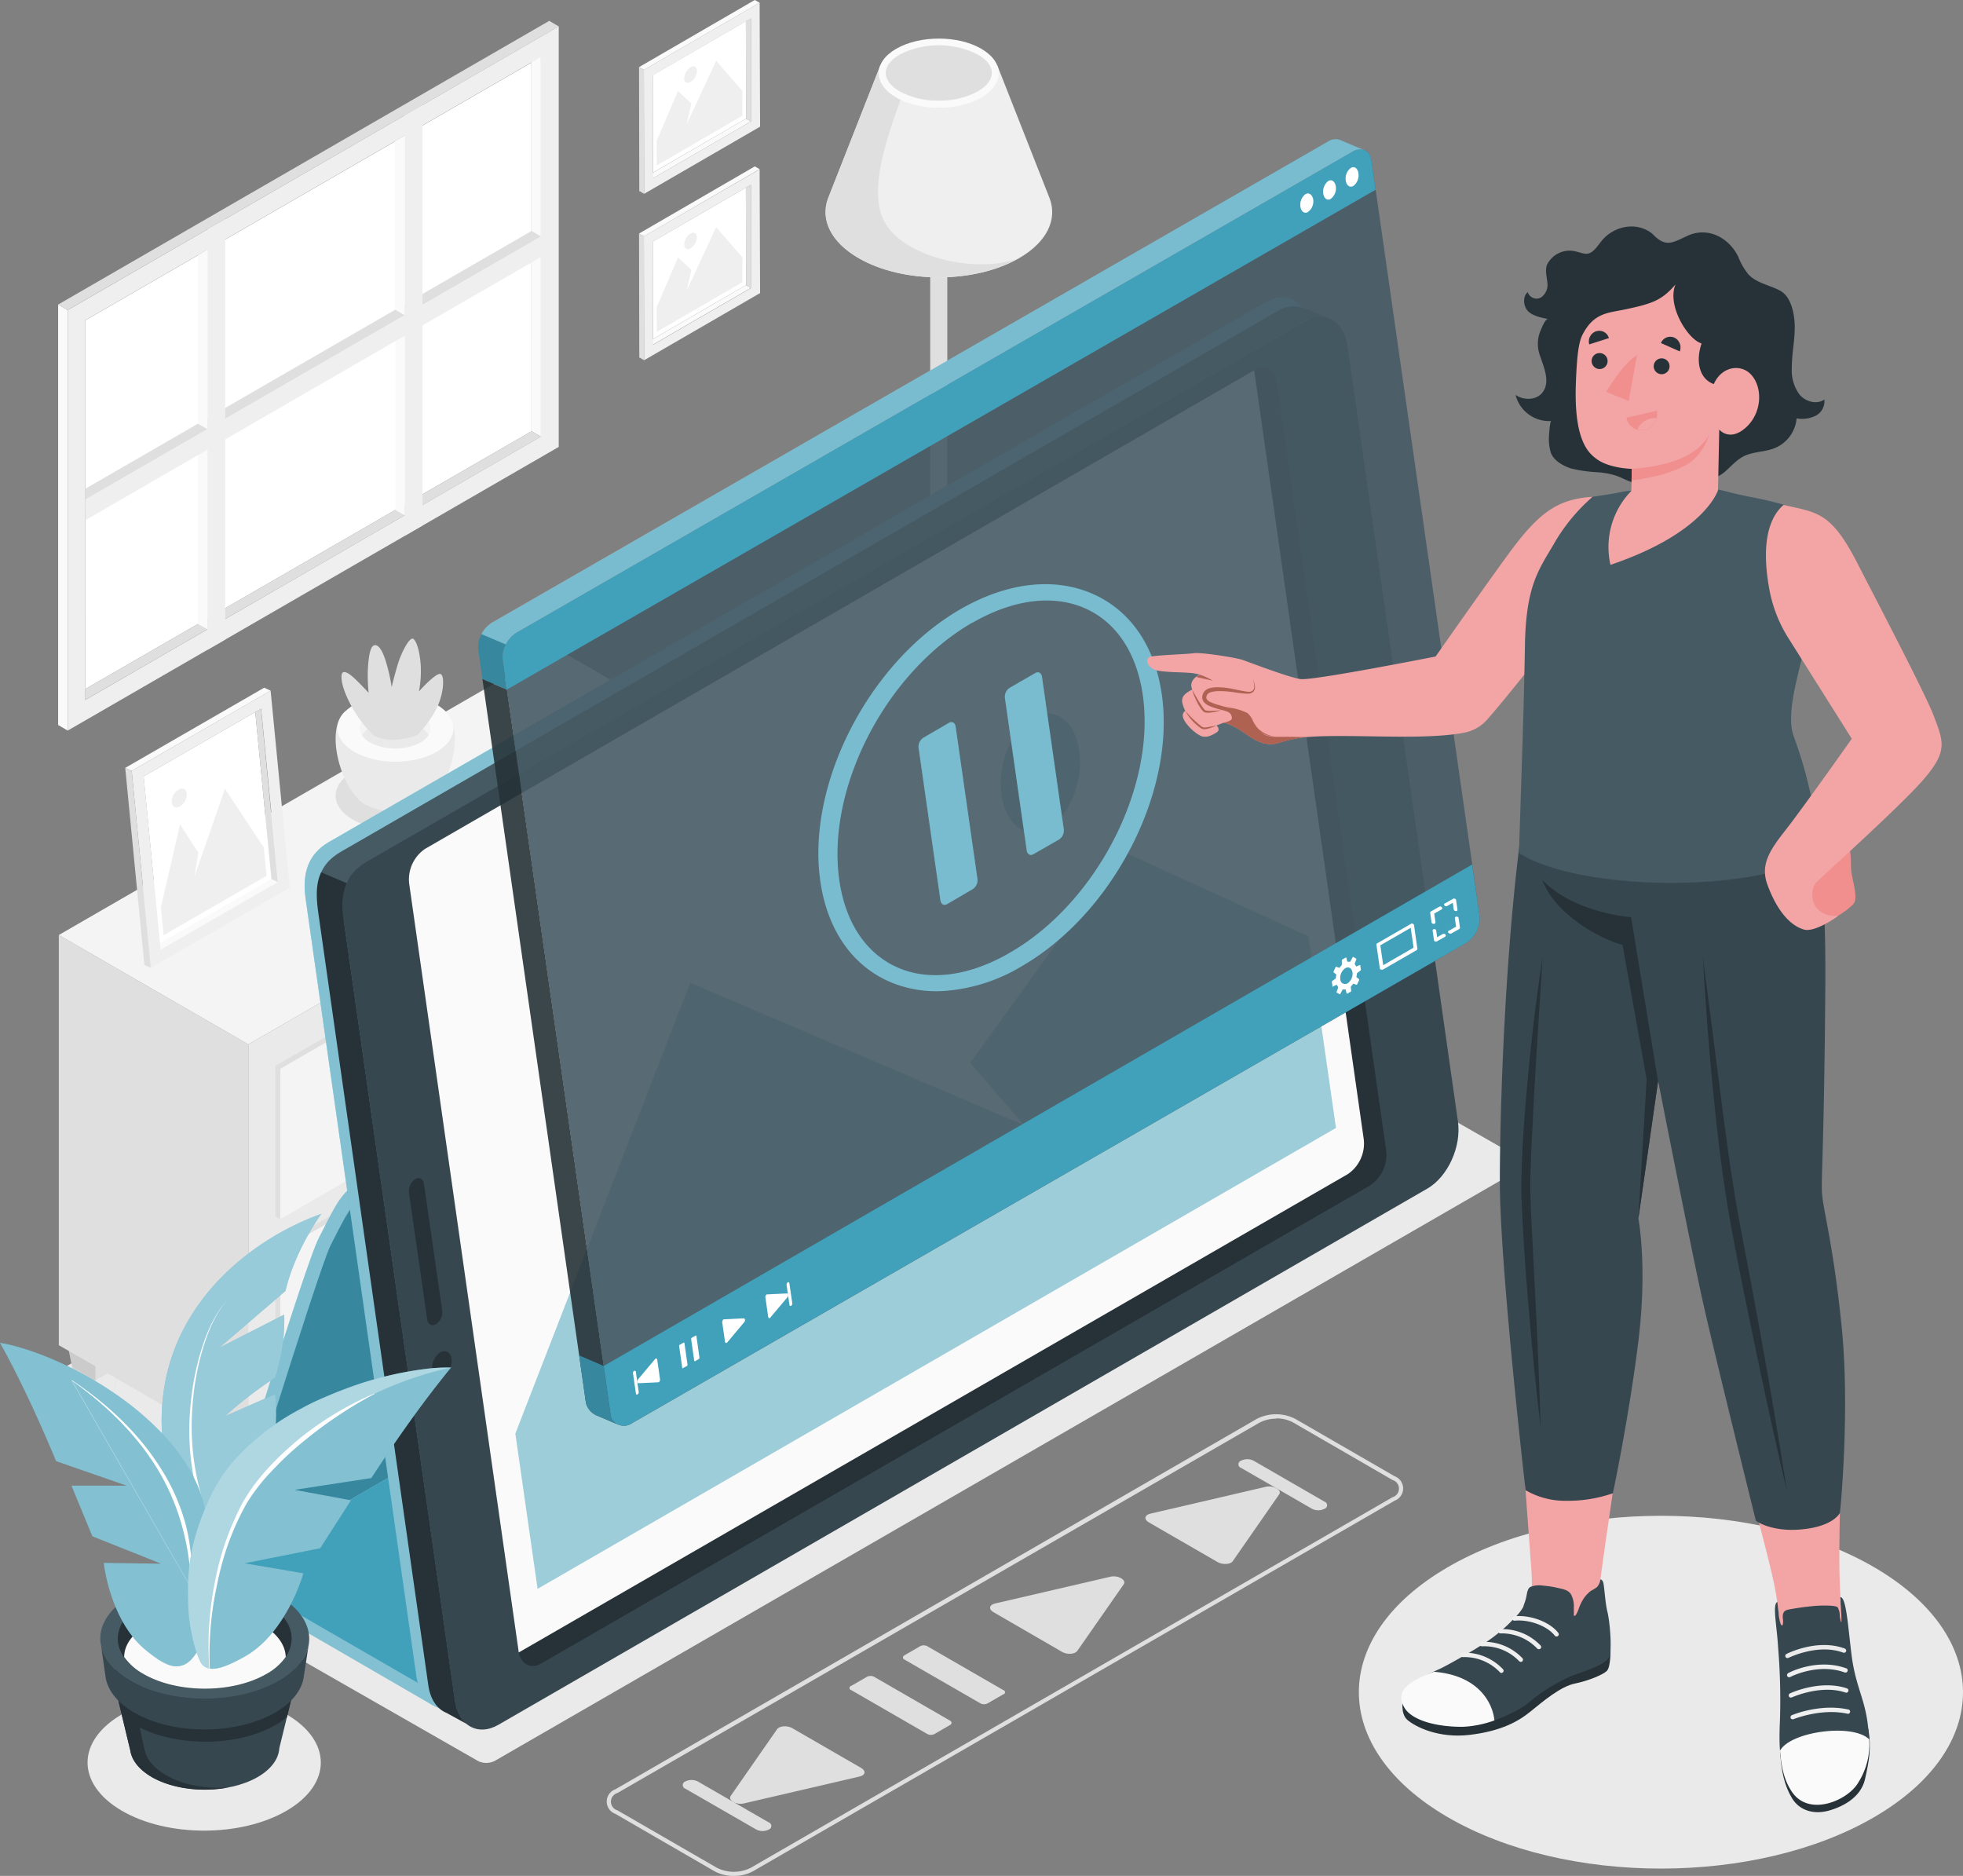 <?xml version="1.0" encoding="UTF-8"?> <svg xmlns="http://www.w3.org/2000/svg" viewBox="0 0 521.69 498.5"><rect x="0" y="0" width="521.69" height="498.5" fill="#808080" stroke="none"/><defs><style>.cls-1{fill:#eaeaea;}.cls-2{fill:#dfdfdf;}.cls-10,.cls-15,.cls-16,.cls-17,.cls-19,.cls-3,.cls-9{isolation:isolate;}.cls-3{opacity:0.05;}.cls-4{fill:#f4f4f4;}.cls-5{fill:#fafafa;}.cls-16,.cls-19,.cls-6,.cls-9{fill:#fff;}.cls-7{fill:#efefef;}.cls-8{fill:#41a0ba;}.cls-9{opacity:0.35;}.cls-10{opacity:0.15;}.cls-11,.cls-15{fill:#465a64;}.cls-12,.cls-17{fill:#263238;}.cls-13{fill:#37474f;}.cls-14{opacity:0.5;}.cls-15,.cls-17{opacity:0.9;}.cls-16,.cls-18{opacity:0.3;}.cls-19{opacity:0.45;}.cls-20{fill:#f3a5a6;}.cls-21{fill:#f18e8e;}.cls-22{fill:#af6152;}</style></defs><g id="Calque_2" data-name="Calque 2"><g id="Calque_1-2" data-name="Calque 1"><g id="freepik--Shadows--inject-148"><path id="freepik--Shadow--inject-148" class="cls-1" d="M63.69,402.11,9.12,370.67a1.42,1.42,0,0,1-.87-1.79,1.44,1.44,0,0,1,.87-.87L144,289.87a5,5,0,0,1,4.59,0l54.56,31.45a1.41,1.41,0,0,1,0,2.66L68.28,402.11A5.08,5.08,0,0,1,63.69,402.11Z"></path><path id="freepik--shadow--inject-148-2" data-name="freepik--shadow--inject-148" class="cls-1" d="M127.1,468,41.46,419a1.37,1.37,0,0,1-.86-1.74,1.4,1.4,0,0,1,.86-.87L314.18,259a5,5,0,0,1,4.53,0l85.55,48.94a1.37,1.37,0,0,1,.86,1.74,1.41,1.41,0,0,1-.86.86L131.54,467.91A5,5,0,0,1,127.1,468Z"></path><path id="freepik--shadow--inject-148-3" data-name="freepik--shadow--inject-148" class="cls-1" d="M231.46,259.77c-10,5.73-10,15,0,20.77s26,5.73,36,0,10-15,0-20.77S241.39,254,231.46,259.77Z"></path><path id="freepik--shadow--inject-148-4" data-name="freepik--shadow--inject-148" class="cls-1" d="M76.18,455.59c12.11,7.06,12.11,18.52,0,25.58s-31.72,7.08-43.83,0-12.11-18.52,0-25.58S64.08,448.51,76.18,455.59Z"></path><path id="freepik--shadow--inject-148-5" data-name="freepik--shadow--inject-148" class="cls-1" d="M498.18,416.53c31.35,18.31,31.35,48,0,66.3s-82.18,18.3-113.53,0-31.36-48,0-66.3S466.83,398.23,498.18,416.53Z"></path></g><g id="freepik--Furniture--inject-148"><g id="freepik--Drawer--inject-148"><polygon class="cls-2" points="75.23 371.7 70.54 394.94 66 397.57 61.47 394.97 56.75 371.7 66 366.37 75.23 371.7"></polygon><polygon class="cls-3" points="75.23 371.7 70.54 394.94 66 397.57 61.47 394.97 56.75 371.7 66 366.37 75.23 371.7"></polygon><polygon class="cls-1" points="66 397.57 66 377.03 75.23 371.7 70.54 394.94 66 397.57"></polygon><polygon class="cls-3" points="75.23 371.7 72.2 386.71 66 390.3 59.8 386.72 56.75 371.7 66 366.37 75.23 371.7"></polygon><polygon class="cls-2" points="34.6 348.24 29.91 371.48 25.35 374.11 20.84 371.51 16.11 348.24 25.35 342.9 34.6 348.24"></polygon><polygon class="cls-3" points="34.6 348.24 29.91 371.48 25.35 374.11 20.84 371.51 16.11 348.24 25.35 342.9 34.6 348.24"></polygon><polygon class="cls-1" points="25.35 374.11 25.35 353.57 34.6 348.24 29.91 371.48 25.35 374.11"></polygon><polygon class="cls-3" points="34.6 348.24 31.57 363.25 25.35 366.83 19.17 363.26 16.11 348.24 25.35 342.9 34.6 348.24"></polygon><polygon class="cls-3" points="195.44 302.29 190.75 325.54 186.2 328.17 181.68 325.57 176.96 302.29 186.2 296.95 195.44 302.29"></polygon><polygon class="cls-1" points="186.2 328.17 186.2 307.63 195.44 302.29 190.75 325.54 186.2 328.17"></polygon><polygon class="cls-3" points="195.44 302.29 192.41 317.31 186.2 320.89 180.01 317.32 176.96 302.29 186.2 296.95 195.44 302.29"></polygon><g id="freepik--Cabinet--inject-148"><g id="freepik--cabinet--inject-148-2" data-name="freepik--cabinet--inject-148"><polygon class="cls-2" points="66 386.54 15.63 357.47 15.63 248.47 66 277.54 66 386.54"></polygon><polygon class="cls-1" points="66 277.54 198.06 201.29 198.06 310.29 66 386.54 66 277.54"></polygon><polygon class="cls-4" points="198.06 201.29 66 277.54 15.63 248.47 147.7 172.22 198.06 201.29"></polygon><polygon class="cls-2" points="73.18 331.54 190.86 263.6 190.86 303.61 192.19 304.37 74.51 372.31 73.18 371.54 73.18 331.54"></polygon><polygon class="cls-4" points="74.51 332.31 192.19 264.36 192.19 304.37 74.51 372.31 74.51 332.31"></polygon><path class="cls-2" d="M131.08,307.22l9.79-5.64c1.28-.75,2.3-.4,2.3.74a4.58,4.58,0,0,1-2.3,3.4l-9.79,5.66c-1.27.73-2.3.4-2.3-.75A4.66,4.66,0,0,1,131.08,307.22Z"></path><polygon class="cls-2" points="73.18 283.24 190.86 215.29 190.86 255.3 192.19 256.07 74.51 324 73.18 323.24 73.18 283.24"></polygon><polygon class="cls-4" points="74.51 284.01 192.19 216.06 192.19 256.07 74.51 324 74.51 284.01"></polygon><path class="cls-2" d="M131.08,258.91l9.79-5.66c1.27-.73,2.3-.4,2.3.75a4.63,4.63,0,0,1-2.3,3.41l-9.79,5.64c-1.27.73-2.3.4-2.3-.74A4.58,4.58,0,0,1,131.08,258.91Z"></path></g></g><g id="freepik--Pot--inject-148"><path class="cls-2" d="M115.88,205.06c6.11,3.53,6.11,9.24,0,12.76s-16,3.53-22.1,0-6.11-9.23,0-12.76S109.78,201.54,115.88,205.06Z"></path><path class="cls-1" d="M95.11,212.22c-5.32-5.42-8.44-19-3.26-23.28h26.38c5.19,4.3,2.08,17.84-3.24,23.28l-.15.15-.18.17a5,5,0,0,1-.48.44l-.13.1-.39.3c-.23.16-.46.3-.69.44a17.48,17.48,0,0,1-15.84,0h0a6.2,6.2,0,0,1-.69-.44l-.38-.28-.15-.13c-.17-.13-.32-.27-.47-.41l-.21-.2Z"></path><path class="cls-5" d="M116,187.22c6,3.47,6,9.12,0,12.59s-15.79,3.48-21.81,0-6-9.12,0-12.59S109.93,183.74,116,187.22Z"></path><path class="cls-4" d="M111.68,189.71c3.66,2.11,3.66,5.54,0,7.66a14.7,14.7,0,0,1-13.3,0c-3.66-2.12-3.66-5.55,0-7.66A14.64,14.64,0,0,1,111.68,189.71Z"></path><path class="cls-1" d="M98.41,193.32a14.66,14.66,0,0,1,13.31,0,6,6,0,0,1,2.21,2,6.21,6.21,0,0,1-2.21,2,14.78,14.78,0,0,1-13.31,0,6.33,6.33,0,0,1-2.22-2A6.2,6.2,0,0,1,98.41,193.32Z"></path><path class="cls-2" d="M110.87,195.33a29.52,29.52,0,0,0,4.79-6.38c2.22-3.91,2.63-9.17,1.49-9.81s-5.81,4.59-5.81,4.59a28.52,28.52,0,0,0,.49-6.65c-.19-3.48-1-6.65-2-7.3s-3.24,3.76-4.19,7-1.55,5.81-1.55,5.81a48.28,48.28,0,0,0-1.71-7.34c-1.11-3.33-2.22-4.06-3-3.74s-1.36,1.87-1.61,6.29a44.32,44.32,0,0,0,.2,6.31s-1.64-1.8-3.47-3.56-2.86-2.22-3.42-1.82-.74,3.32,2.37,9a31.61,31.61,0,0,0,5.85,7.7S103.53,198.1,110.87,195.33Z"></path></g><g id="freepik--Picture--inject-148"><g id="freepik--Frame--inject-148"><polygon class="cls-5" points="40.96 251.59 42.64 252.41 73.83 234.4 72.15 233.59 40.96 251.59"></polygon><polygon class="cls-6" points="72.15 233.59 42.48 250.71 38.16 206.32 67.84 189.21 72.15 233.59"></polygon><path class="cls-7" d="M71.92,183.53,35,204.85l5.09,52.35L77,235.88Zm2,50.87-31.25,18L38.2,206.32l31.2-18Z"></path><polygon class="cls-2" points="73.83 234.4 72.15 233.59 67.84 189.21 69.36 188.32 73.83 234.4"></polygon><polygon class="cls-5" points="71.92 183.53 70.21 182.75 33.28 204.06 34.99 204.85 71.92 183.53"></polygon><polygon class="cls-2" points="33.28 204.06 34.99 204.85 40.08 257.2 38.37 256.41 33.28 204.06"></polygon></g><g id="freepik--Land--inject-148"><polygon class="cls-7" points="70.84 232.74 43.49 248.53 42.76 241.06 47.85 219.1 52.7 226.59 51.7 232.9 59.79 209.59 70.12 225.26 70.84 232.74"></polygon><path class="cls-7" d="M47.43,209.84a3.88,3.88,0,0,0-1.81,3.38c.12,1.23,1.11,1.7,2.22,1.05a3.84,3.84,0,0,0,1.8-3.32C49.56,209.66,48.55,209.2,47.43,209.84Z"></path></g></g></g></g><g id="freepik--Lamp--inject-148"><g id="freepik--lamp--inject-148-2" data-name="freepik--lamp--inject-148"><path class="cls-2" d="M271.07,263.84h0c0-3.19-2.09-6.39-6.31-8.87-8.45-4.88-22.17-4.88-30.6,0-4.22,2.44-6.32,5.63-6.31,8.87h0v3h0c0,3.15,2.17,6.3,6.33,8.71,8.45,4.87,22.18,4.87,30.6,0,4.17-2.41,6.29-5.55,6.33-8.71h0Z"></path><path class="cls-7" d="M234.14,255c-8.45,4.87-8.45,12.78,0,17.66s22.17,4.87,30.6,0,8.45-12.79,0-17.66S242.59,250.14,234.14,255Z"></path><path class="cls-2" d="M247.21,63.1h4.55V261.55h0a1.13,1.13,0,0,1-.66,1,3.56,3.56,0,0,1-3.21,0,1.12,1.12,0,0,1-.65-1h0Z"></path><path class="cls-7" d="M220.05,52.83h0l13.87-35.36h31.16L279,52.83h0c2,5.54-.74,11.49-8.17,15.78-11.74,6.79-30.78,6.79-42.52,0C220.79,64.32,218.08,58.35,220.05,52.83Z"></path><path class="cls-2" d="M235.39,59.53c-5.65-9.17,1.58-26.53,6.89-41v-1h-8.37L220,52.83h0c-2,5.54.74,11.49,8.17,15.78,11.74,6.79,30.79,6.79,42.53,0C260.14,72.78,241,68.71,235.39,59.53Z"></path><path class="cls-5" d="M260.76,25.94c-6.22,3.59-16.32,3.59-22.55,0s-6.23-9.43,0-13,16.33-3.6,22.55,0S267,22.31,260.76,25.94Z"></path><path class="cls-2" d="M249.48,26.74a21.11,21.11,0,0,0,10.36-2.45c2.41-1.4,3.75-3.14,3.75-4.91s-1.34-3.52-3.75-4.9a23.07,23.07,0,0,0-20.7,0c-2.42,1.38-3.75,3.14-3.75,4.9s1.33,3.51,3.75,4.91A21,21,0,0,0,249.48,26.74Z"></path></g></g><g id="freepik--Window--inject-148"><g id="freepik--window--inject-148-2" data-name="freepik--window--inject-148"><g id="freepik--window--inject-148-3" data-name="freepik--window--inject-148"><g id="freepik--frame--inject-148-2" data-name="freepik--frame--inject-148"><polygon class="cls-5" points="141.25 13.76 143.78 15.18 143.78 116.03 141.25 114.61 141.25 13.76"></polygon><polygon class="cls-6" points="141.25 114.61 141.24 16.64 22.68 85.12 22.7 183.08 141.25 114.61"></polygon><path class="cls-7" d="M148.49,118.76V7L18,82.4V194.14ZM22.68,186V85.09l121-69.91V116.06Z"></path><polygon class="cls-2" points="143.78 116.03 141.25 114.61 22.7 183.08 22.68 185.97 143.78 116.03"></polygon><polygon class="cls-5" points="105.04 37.54 107.58 36.07 107.58 136.93 105.04 135.51 105.04 37.54"></polygon><polygon class="cls-5" points="52.6 67.84 55.14 66.37 55.14 167.22 52.6 165.81 52.6 67.84"></polygon><polygon class="cls-5" points="17.97 194.13 15.45 192.66 15.45 80.93 17.97 82.39 17.97 194.13"></polygon><polygon class="cls-2" points="15.45 80.93 17.97 82.39 148.49 7.02 145.97 5.54 15.45 80.93"></polygon><polygon class="cls-2" points="22.68 129.88 22.68 132.79 143.79 62.85 141.27 61.37 22.68 129.88"></polygon></g><polygon class="cls-7" points="22.69 138.23 22.68 132.79 143.79 62.85 143.78 68.29 22.69 138.23"></polygon><polygon class="cls-7" points="55.14 172.67 59.85 169.95 59.85 58.23 55.14 60.94 55.14 172.67"></polygon><polygon class="cls-7" points="107.57 142.37 112.28 139.65 112.28 27.93 107.57 30.64 107.57 142.37"></polygon><polygon class="cls-5" points="55.14 114.06 52.6 112.59 52.6 67.84 55.14 66.37 55.14 114.06"></polygon><polygon class="cls-5" points="107.56 83.77 105.02 82.3 105.02 37.55 107.56 36.09 107.56 83.77"></polygon></g></g></g><g id="freepik--Pictures--inject-148"><g id="freepik--picture--inject-148-2" data-name="freepik--picture--inject-148"><g id="freepik--frame--inject-148-3" data-name="freepik--frame--inject-148"><polygon class="cls-5" points="172.3 90.83 173.56 91.57 199.55 76.51 198.28 75.75 172.3 90.83"></polygon><polygon class="cls-6" points="198.28 75.75 173.56 90.09 173.51 64.18 198.23 49.85 198.28 75.75"></polygon><path class="cls-7" d="M201.88,45,171.12,62.79l.06,32.94L202,77.88Zm-2.33,31.56-26,15.07V64.18l26-15.08Z"></path><polygon class="cls-2" points="199.55 76.51 198.28 75.75 198.23 49.85 199.5 49.1 199.55 76.51"></polygon><polygon class="cls-5" points="201.88 44.95 200.59 44.22 169.83 62.06 171.12 62.8 201.88 44.95"></polygon><polygon class="cls-2" points="169.83 62.06 171.12 62.8 171.18 95.73 169.9 94.99 169.83 62.06"></polygon></g><g id="freepik--land--inject-148-2" data-name="freepik--land--inject-148"><polygon class="cls-7" points="197.31 74.99 174.53 88.2 174.52 81.62 180.19 68.44 183.75 71.72 182.49 77.24 190.33 60.38 197.3 68.4 197.31 74.99"></polygon><path class="cls-7" d="M183.52,62.06A3.74,3.74,0,0,0,181.84,65c0,1.11.75,1.5,1.68,1A3.75,3.75,0,0,0,185.21,63C185.21,62,184.45,61.53,183.52,62.06Z"></path></g></g><g id="freepik--picture--inject-148-3" data-name="freepik--picture--inject-148"><g id="freepik--frame--inject-148-4" data-name="freepik--frame--inject-148"><polygon class="cls-5" points="172.3 46.61 173.56 47.36 199.55 32.28 198.28 31.53 172.3 46.61"></polygon><polygon class="cls-6" points="198.28 31.53 173.56 45.86 173.51 19.95 198.23 5.63 198.28 31.53"></polygon><path class="cls-7" d="M201.88.73,171.12,18.58l.06,32.93L202,33.66Zm-2.33,31.55-26,15.08V20l26-15.08Z"></path><polygon class="cls-2" points="199.55 32.28 198.28 31.53 198.23 5.63 199.5 4.88 199.55 32.28"></polygon><polygon class="cls-5" points="201.88 0.73 200.59 0 169.83 17.84 171.12 18.58 201.88 0.73"></polygon><polygon class="cls-2" points="169.83 17.84 171.12 18.58 171.18 51.51 169.9 50.76 169.83 17.84"></polygon></g><g id="freepik--land--inject-148-3" data-name="freepik--land--inject-148"><polygon class="cls-7" points="197.31 30.76 174.53 43.98 174.52 37.39 180.19 24.21 183.75 27.49 182.49 33.02 190.33 16.15 197.3 24.18 197.31 30.76"></polygon><path class="cls-7" d="M183.52,17.87a3.74,3.74,0,0,0-1.68,2.93c0,1.11.75,1.52,1.68,1a3.75,3.75,0,0,0,1.69-2.92C185.21,17.74,184.45,17.31,183.52,17.87Z"></path></g></g></g><g id="freepik--Device--inject-148"><g id="freepik--device--inject-148-2" data-name="freepik--device--inject-148"><g id="freepik--Case--inject-148"><path class="cls-8" d="M315.35,270.23l4.95-2.86s26.32-85.89,28.83-90.91-2-7.52-6.72-4.78L95.23,314.22C90.49,317,89,320.71,84.78,328.9s-28,87.11-28,87.11a4.43,4.43,0,0,0,2.12,4.63l56.27,32.6L373.66,304Z"></path><path class="cls-9" d="M315.35,270.23l4.95-2.86s26.32-85.89,28.83-90.91-2-7.52-6.72-4.78L95.23,314.22C90.49,317,89,320.71,84.78,328.9s-28,87.11-28,87.11a4.43,4.43,0,0,0,2.12,4.63l56.27,32.6L373.66,304Z"></path><path class="cls-8" d="M87.88,330.89c-3.2,6.21-28,86.8-28,86.8L323.43,265.56s26.13-81.92,28.74-87.07-2-7.52-6.71-4.79L98.28,316.2C93.59,318.94,91.08,324.68,87.88,330.89Z"></path><path class="cls-10" d="M87.88,330.89c-3.2,6.21-28,86.8-28,86.8L323.43,265.56s26.13-81.92,28.74-87.07-2-7.52-6.71-4.79L98.28,316.2C93.59,318.94,91.08,324.68,87.88,330.89Z"></path><polygon class="cls-8" points="318.41 268.46 59.92 417.69 117.16 450.74 375.65 301.52 318.41 268.46"></polygon><path class="cls-8" d="M336.41,80.25l-249,143.51c-5.47,3.16-7.16,8.26-6.2,15l29.47,206.83c1,6.73,6.32,10.65,11.77,7.5L369.25,310.63c5.46-3.15,9.11-11.16,8.15-17.88L348,86.72C347.08,80,341.86,77.09,336.41,80.25Z"></path><path class="cls-9" d="M336.41,80.25l-249,143.51c-5.47,3.16-7.16,8.26-6.2,15l29.47,206.83c1,6.73,6.32,10.65,11.77,7.5L369.25,310.63c5.46-3.15,9.11-11.16,8.15-17.88L348,86.72C347.08,80,341.86,77.09,336.41,80.25Z"></path></g><g id="freepik--Tablet--inject-148"><path class="cls-11" d="M353.19,84.64a7.7,7.7,0,0,0-6.71.83L99.64,227.93a16.47,16.47,0,0,0-6.29,7.23l-8-3.33c1.76-3.82,4.8-5.21,7.42-6.74L339.61,82.64a7.62,7.62,0,0,1,7-.72h0Z"></path><path class="cls-12" d="M118.64,455.17h0c-2.45-1-4.26-3.55-4.8-7.26l-29.2-205c-.6-4.2-.8-8,.73-11.14l8,3.38c-.21.43-.41.89-.6,1.34a10.07,10.07,0,0,0-.39,1.11.54.54,0,0,0,0,.18c-.14.42-.27.85-.37,1.28s-.22.91-.3,1.36-.11.67-.14,1a16.75,16.75,0,0,0,0,4.36l29.36,206c.53,3.74,2.38,6.3,4.85,7.29Z"></path><path class="cls-13" d="M346.48,85.5,97.44,229c-5.46,3.15-7.17,8.26-6.2,15l29.61,207.87c1,6.73,6.18,9.62,11.63,6.46L379.31,315.87c5.47-3.15,9.12-11.16,8.15-17.88L358.11,92C357.14,85.23,351.93,82.34,346.48,85.5Z"></path><path class="cls-12" d="M364.16,315,143.83,442.06c-2.82,1.64-5.54.13-6-3.32L108.74,234.82a9.83,9.83,0,0,1,4.23-9.27L333.31,98.4c2.82-1.63,5.54-.13,6,3.33l29.06,203.89A9.82,9.82,0,0,1,364.16,315Z"></path><path class="cls-5" d="M108.74,234.82l29.07,203.89a.69.69,0,0,0,.08.4L358.21,312a9.83,9.83,0,0,0,4.22-9.27L333.31,98.4,113,225.55A9.83,9.83,0,0,0,108.74,234.82Z"></path><path class="cls-12" d="M120,361.08a4.91,4.91,0,0,1-2.13,4.65c-1.42.82-2.79.07-3-1.68a5,5,0,0,1,2.12-4.67C118.38,358.56,119.73,359.33,120,361.08Z"></path><path class="cls-12" d="M110.35,313.33h0A3.83,3.83,0,0,0,108.7,317l4.81,33.57c.2,1.37,1.25,2,2.36,1.31h0a3.84,3.84,0,0,0,1.65-3.62l-4.83-33.57C112.51,313.27,111.46,312.69,110.35,313.33Z"></path></g><g class="cls-14"><polygon class="cls-8" points="142.87 422.22 136.96 380.97 183.44 261.17 272.13 298.98 257.84 282.45 298.4 226.26 347.75 248.84 355.05 299.74 142.87 422.22"></polygon><path class="cls-8" d="M266.19,211.34c1.16,8.1,6.72,12,12.41,8.71s9.36-12.52,8.21-20.61-6.72-11.95-12.42-8.71S265,203.24,266.19,211.34Z"></path></g></g></g><g id="freepik--Screen--inject-148"><g id="freepik--video-window--inject-148"><g id="freepik--window--inject-148-4" data-name="freepik--window--inject-148"><path class="cls-15" d="M364.35,42a1.66,1.66,0,0,0-.14-.37v-.08a1.65,1.65,0,0,0-.16-.36,2,2,0,0,0-.36-.51.76.76,0,0,0-.19-.21.64.64,0,0,0-.15-.13,1.16,1.16,0,0,0-.36-.25h0a2.05,2.05,0,0,0-.43-.18,3.84,3.84,0,0,0-3.15.47L137.3,168.1c-2.43,1.4-4.11,4.66-3.46,9.2l28.48,198.92c.31,2.15,3.22,3.39,5.24,2.22L389.49,250.68a7.86,7.86,0,0,0,3.74-7.25L364.46,42.49A5.2,5.2,0,0,1,364.35,42Z"></path><path class="cls-8" d="M362.52,39.85a3.85,3.85,0,0,0-3.15.48L137.3,168.1a7.85,7.85,0,0,0-3.73,7.25l1.1,7.9-6.46-2.8-1.11-7.76a7.85,7.85,0,0,1,3.73-7.24L352.88,37.64a3.72,3.72,0,0,1,3.42-.39C357.22,37.66,361.44,39.43,362.52,39.85Z"></path><path class="cls-8" d="M364.45,42.46c-.39-2.57-2.65-3.53-5.08-2.13L137.3,168.1a7.9,7.9,0,0,0-3.73,7.25l1.1,7.92L365.59,50.42Z"></path><path class="cls-16" d="M359.37,40.33,137.31,168.1a7.91,7.91,0,0,0-2.91,3.16l-6.47-2.75a7.89,7.89,0,0,1,2.89-3.12L352.88,37.64a3.72,3.72,0,0,1,3.42-.39c.92.41,5.13,2.22,6.2,2.59A3.8,3.8,0,0,0,359.37,40.33Z"></path><path class="cls-10" d="M128.21,180.47l-1.11-7.82a7.1,7.1,0,0,1,.86-4.14l6.47,2.74a6.82,6.82,0,0,0-.83,4.1l1.11,7.92Z"></path><path class="cls-6" d="M346.93,51.6a3.53,3.53,0,0,0-1.33,3.32c.19,1.32,1.11,1.95,2,1.42A3.51,3.51,0,0,0,349,53C348.76,51.69,347.86,51.06,346.93,51.6Z"></path><path class="cls-6" d="M353,48.1a3.56,3.56,0,0,0-1.33,3.33c.19,1.31,1.11,2,2,1.41A3.51,3.51,0,0,0,355,49.51C354.79,48.2,353.89,47.57,353,48.1Z"></path><path class="cls-6" d="M359,44.62A3.51,3.51,0,0,0,357.66,48c.19,1.32,1.11,1.95,2,1.42A3.53,3.53,0,0,0,361,46C360.83,44.71,359.91,44.08,359,44.62Z"></path><path class="cls-17" d="M164.39,378.62l-.27-.12-5.35-2.28a5,5,0,0,1-2.94-3.05,5.82,5.82,0,0,1-.14-.6L128.21,180.46l6.51,2.81,27.63,193a2.68,2.68,0,0,0,.36,1A3.67,3.67,0,0,0,164.39,378.62Z"></path></g><g id="freepik--Bar--inject-148"><path class="cls-8" d="M393.23,243.42l-2-13.68L160.44,363l1.88,13.2c.31,2.15,3.22,3.39,5.24,2.22L389.49,250.68A7.84,7.84,0,0,0,393.23,243.42Z"></path><path class="cls-8" d="M162.69,377.21a2.7,2.7,0,0,1-.37-1L160.44,363l-6.51-2.8,1.76,12.41c0,.2.08.4.14.6a5,5,0,0,0,2.94,3l5.35,2.28.19.08A3.63,3.63,0,0,1,162.69,377.21Z"></path><path class="cls-10" d="M162.69,377.21a2.7,2.7,0,0,1-.37-1L160.44,363l-6.51-2.8,1.76,12.41c0,.2.08.4.14.6a5,5,0,0,0,2.94,3l5.35,2.28.19.08A3.63,3.63,0,0,1,162.69,377.21Z"></path><path class="cls-6" d="M192.68,356.55l-.74-5.16c0-.37.17-.78.43-.79l5.3-.27c.35,0,.44.65.14,1l-4.56,5.43C193,357,192.73,356.92,192.68,356.55Z"></path><path class="cls-6" d="M204.15,349.92l-.74-5.16c-.06-.37.18-.78.43-.79l5.3-.25c.36,0,.44.63.14,1l-4.57,5.42C204.5,350.46,204.21,350.3,204.15,349.92Z"></path><path class="cls-6" d="M210.25,347h0c-.21.13-.41,0-.44-.24l-.77-5.3a.75.75,0,0,1,.31-.69h0a.29.29,0,0,1,.44.26l.77,5.3A.74.74,0,0,1,210.25,347Z"></path><path class="cls-6" d="M175.41,366.52l-.74-5.17a.31.31,0,0,0-.57-.2l-4.56,5.43c-.3.35-.21,1,.15,1l5.28-.25C175.24,367.3,175.46,366.9,175.41,366.52Z"></path><path class="cls-6" d="M169.43,370.54h0a.66.66,0,0,0,.31-.67l-.75-5.3a.3.3,0,0,0-.28-.3.33.33,0,0,0-.17,0h0a.75.75,0,0,0-.31.69l.76,5.3C169,370.56,169.23,370.67,169.43,370.54Z"></path><path class="cls-6" d="M367.27,257.68H367a.49.49,0,0,1-.3-.37l-.9-6.25a.37.37,0,0,1,.2-.38l9-5.19a.53.53,0,0,1,.49,0,.46.46,0,0,1,.3.36l.9,6.25a.39.39,0,0,1-.2.39l-9,5.19Zm-.43-6.47.77,5.28,8.07-4.66-.77-5.27Z"></path><path class="cls-6" d="M381,245.5a.53.53,0,0,1-.56-.41l-.35-2.5a.38.38,0,0,1,.19-.38l2.21-1.26a.58.58,0,0,1,.7.13.38.38,0,0,1,0,.53l-.08.06-1.95,1.11.33,2.27a.42.42,0,0,1-.38.46Z"></path><path class="cls-6" d="M386.9,242.08a.53.53,0,0,1-.56-.4l-.25-1.78-1.49.86a.59.59,0,0,1-.7-.12.39.39,0,0,1,0-.54l.07,0,2.22-1.26a.53.53,0,0,1,.49,0,.45.45,0,0,1,.3.36l.36,2.51a.41.41,0,0,1-.39.42Z"></path><path class="cls-6" d="M385.41,248.08a.56.56,0,0,1-.46-.19.37.37,0,0,1,0-.54l.08,0,1.95-1.11-.34-2.22a.42.42,0,0,1,.4-.44h.05a.51.51,0,0,1,.55.41l.36,2.51a.37.37,0,0,1-.19.37l-2.22,1.26Z"></path><path class="cls-6" d="M381.65,250.25a.54.54,0,0,1-.25-.06.43.43,0,0,1-.3-.35l-.37-2.51a.43.43,0,0,1,.41-.45h0a.52.52,0,0,1,.55.41l.25,1.77,1.49-.85a.57.57,0,0,1,.7.12.37.37,0,0,1,0,.53l-.07.06-2.22,1.26Z"></path><path class="cls-6" d="M354.27,262.12l.9-.39a.11.11,0,0,1,.13,0,3,3,0,0,0,.32.54v.25l-.39,1v.24l.84.46a.18.18,0,0,0,.16-.14l.52-1a.29.29,0,0,1,.19-.16,1.82,1.82,0,0,0,.57,0,.11.11,0,0,1,.12.09l.25,1a.1.1,0,0,0,.11.06h0l1-.55a.26.26,0,0,0,.1-.2L359,262.3a.4.4,0,0,1,.1-.26,4.06,4.06,0,0,0,.44-.49c0-.08.13-.14.17-.13l.81.29a.43.43,0,0,0,.17-.15l.51-1.11v-.24l-.69-.54a.33.33,0,0,1,0-.24,3.86,3.86,0,0,0,.11-.68.34.34,0,0,1,.13-.24l.83-.61a.22.22,0,0,0,.09-.2l-.17-1.19a.08.08,0,0,0-.09-.08h0l-.89.39a.1.1,0,0,1-.14-.05,3.6,3.6,0,0,0-.31-.54.28.28,0,0,1,0-.25l.38-1v-.23l-.83-.47a.18.18,0,0,0-.16.14l-.54,1c0,.1-.13.16-.17.16a2.81,2.81,0,0,0-.58,0s-.1,0-.12-.08l-.25-1a.08.08,0,0,0-.1-.06h0l-1,.55a.21.21,0,0,0-.09.2l0,1.11a.36.36,0,0,1-.11.26,5,5,0,0,0-.42.5c-.07.07-.14.13-.19.12l-.81-.29a.32.32,0,0,0-.15.15l-.51,1.11c0,.1-.06.21,0,.24l.7.55v.23a4,4,0,0,0-.1.68.5.5,0,0,1-.12.24l-.85.61a.27.27,0,0,0-.09.2l.17,1.19a.09.09,0,0,0,0,.12A.06.06,0,0,0,354.27,262.12Zm1.93-1.91a3.12,3.12,0,0,1,1.33-2.92c.9-.52,1.75,0,1.91,1.11a3.1,3.1,0,0,1-1.33,2.92A1.27,1.27,0,0,1,356.2,260.21Z"></path><path class="cls-6" d="M182.53,363l-1,.55a.16.16,0,0,1-.22,0,.15.15,0,0,1,0-.11l-.82-5.7a.39.39,0,0,1,.17-.39l1-.55c.11-.07.22,0,.24.14l.82,5.7A.41.41,0,0,1,182.53,363Z"></path><path class="cls-6" d="M185.7,361.15l-.95.57c-.12.07-.23,0-.25-.14l-.82-5.7a.45.45,0,0,1,.17-.39l1-.55a.16.16,0,0,1,.23.05.19.19,0,0,1,0,.08l.81,5.71A.37.37,0,0,1,185.7,361.15Z"></path></g></g></g><g id="freepik--buttons-2--inject-148"><g id="freepik--Buttons--inject-148"><path class="cls-2" d="M282.31,439,264,428.4c-1.32-.76-1.11-1.94.44-2.29L295.1,419c2-.48,4.36.86,3.55,2l-12.37,17.74C285.64,439.61,283.6,439.74,282.31,439Z"></path><path class="cls-2" d="M323.62,415.12l-18.34-10.59c-1.31-.75-1.11-1.94.43-2.29l30.7-7.14c2-.47,4.37.88,3.55,2L327.6,414.89C327,415.75,324.94,415.86,323.62,415.12Z"></path><path class="cls-2" d="M352,400.94h0a3.6,3.6,0,0,1-3.32,0l-18.85-10.86a1,1,0,0,1,0-1.91h0a3.62,3.62,0,0,1,3.33,0L352,399.05a1,1,0,0,1,.64,1.26A1,1,0,0,1,352,400.94Z"></path><path class="cls-2" d="M228.87,469.82l-18.33-10.59c-1.32-.75-3.33-.62-4,.26L194.2,477.23c-.82,1.17,1.5,2.51,3.54,2l30.7-7.14C230,471.76,230.2,470.59,228.87,469.82Z"></path><path class="cls-2" d="M204.31,486.18h0a1,1,0,0,0,0-1.89l-18.85-10.88a3.69,3.69,0,0,0-3.33,0h0a1,1,0,0,0-.62,1.29,1,1,0,0,0,.62.62L201,486.18A3.62,3.62,0,0,0,204.31,486.18Z"></path><path class="cls-2" d="M252.53,458.37l-4.21,2.44a2.08,2.08,0,0,1-1.85,0l-20.26-11.69a.57.57,0,0,1-.44-.66.58.58,0,0,1,.44-.45l4.22-2.43a2.1,2.1,0,0,1,1.86,0l20.24,11.69C253,457.59,253,458.07,252.53,458.37Z"></path><path class="cls-2" d="M266.66,450.23l-4.22,2.44a2.08,2.08,0,0,1-1.85,0L240.35,441c-.51-.29-.51-.77,0-1.11l4.21-2.44a2.08,2.08,0,0,1,1.85,0l20.25,11.69a.57.57,0,0,1,0,1.11Z"></path><path class="cls-2" d="M195,498.5a10.44,10.44,0,0,1-5.08-1.22L163.52,482a3.46,3.46,0,0,1,0-6.5l170.53-98.47a11.27,11.27,0,0,1,10.15,0l26.43,15.26a3.47,3.47,0,0,1,0,6.51L200.11,497.27A10.34,10.34,0,0,1,195,498.5ZM339.15,377a9.48,9.48,0,0,0-4.52,1.11L164.08,476.48a2.39,2.39,0,0,0,0,4.59l26.42,15.26a10,10,0,0,0,9.05,0l170.53-98.46a2.39,2.39,0,0,0,0-4.58L343.65,378a9.25,9.25,0,0,0-4.52-1.08Z"></path></g></g><g id="freepik--button-1--inject-148"><g id="freepik--Pause--inject-148"><path class="cls-8" d="M250.43,263.36A31.5,31.5,0,0,1,236.7,261c-10.19-4.34-16.83-13.88-18.69-26.87-3.7-25.87,13-58.28,37.32-72.28h0c12.19-7,24.54-8.51,34.74-4.17s16.83,13.86,18.69,26.86c3.7,25.86-13,58.28-37.31,72.27A46.11,46.11,0,0,1,250.43,263.36Zm7.94-97.89c-23,13.31-38.8,43.94-35.32,68.42,1.63,11.38,7.19,19.63,15.64,23.28s19,2.21,29.71-4c23-13.24,38.8-43.94,35.32-68.42-1.63-11.38-7.19-19.63-15.63-23.22s-19-2.22-29.72,4Z"></path><path class="cls-8" d="M258.53,236.27l-6.84,4c-.83.47-1.62,0-1.76-1l-5.8-40.49a2.83,2.83,0,0,1,1.23-2.71l6.85-4c.83-.48,1.62,0,1.76,1l5.8,40.48A2.86,2.86,0,0,1,258.53,236.27Z"></path><path class="cls-8" d="M281.48,223.07,274.63,227c-.82.48-1.62,0-1.77-1l-5.79-40.49a2.87,2.87,0,0,1,1.24-2.72l6.84-3.94c.83-.49,1.62,0,1.77,1l5.79,40.49A2.9,2.9,0,0,1,281.48,223.07Z"></path><g class="cls-18"><path class="cls-6" d="M250.43,263.36A31.5,31.5,0,0,1,236.7,261c-10.19-4.34-16.83-13.88-18.69-26.87-3.7-25.87,13-58.28,37.32-72.28h0c12.19-7,24.54-8.51,34.74-4.17s16.83,13.86,18.69,26.86c3.7,25.86-13,58.28-37.31,72.27A46.11,46.11,0,0,1,250.43,263.36Zm7.94-97.89c-23,13.31-38.8,43.94-35.32,68.42,1.63,11.38,7.19,19.63,15.64,23.28s19,2.21,29.71-4c23-13.24,38.8-43.94,35.32-68.42-1.63-11.38-7.19-19.63-15.63-23.22s-19-2.22-29.72,4Z"></path><path class="cls-6" d="M258.53,236.27l-6.84,4c-.83.47-1.62,0-1.76-1l-5.8-40.49a2.83,2.83,0,0,1,1.23-2.71l6.85-4c.83-.48,1.62,0,1.76,1l5.8,40.48A2.86,2.86,0,0,1,258.53,236.27Z"></path><path class="cls-6" d="M281.48,223.07,274.63,227c-.82.48-1.62,0-1.77-1l-5.79-40.49a2.87,2.87,0,0,1,1.24-2.72l6.84-3.94c.83-.49,1.62,0,1.77,1l5.79,40.49A2.9,2.9,0,0,1,281.48,223.07Z"></path></g></g></g><g id="freepik--Plant--inject-148"><g id="freepik--plant--inject-148-2" data-name="freepik--plant--inject-148"><g id="freepik--pot--inject-148-2" data-name="freepik--pot--inject-148"><g id="freepik--pot--inject-148-3" data-name="freepik--pot--inject-148"><path class="cls-13" d="M79.35,443.66H29.47l5.15,21.48h0c.39,2.6,2.3,5.12,5.73,7.11,7.76,4.43,20.35,4.43,28.1,0,3.7-2.13,5.62-4.9,5.78-7.69Z"></path><path class="cls-12" d="M73.27,458.38a20,20,0,0,0,3-2.08l2.81-11.49a19.81,19.81,0,0,1-5,4c-10.52,6.08-27.39,6.23-38.27.5L37,444.2l-.39-.54H29.47l5.15,21.47h0c.39,2.6,2.3,5.12,5.73,7.11,5.55,3.19,13.5,4.1,20.44,2.74-12.44.93-21-4.5-22.24-9.52-.51-2-1.41-6.41-1.41-6.41C47.54,464.31,63.35,464.1,73.27,458.38Z"></path><path class="cls-11" d="M82,437.29a10.32,10.32,0,0,1-1.66,3.88A18.47,18.47,0,0,1,74,446.72c-10.83,6.25-28.39,6.25-39.22,0a18.4,18.4,0,0,1-6.25-5.55,10.33,10.33,0,0,1-1.67-3.88h0c-1-4.69,1.69-9.59,7.93-13.2,10.83-6.25,28.39-6.25,39.22,0C80.26,427.7,82.91,432.6,82,437.29Z"></path><path class="cls-13" d="M80.29,441.17A18.47,18.47,0,0,1,74,446.72c-10.83,6.25-28.39,6.25-39.22,0a18.4,18.4,0,0,1-6.25-5.55,10.33,10.33,0,0,1-1.67-3.88h0l1.22,8.51c.57,3.4,3.11,6.72,7.63,9.32,10.32,5.95,27.05,5.95,37.37,0,4.44-2.57,7-5.84,7.6-9.2l.06-.43L82,437.34A10.49,10.49,0,0,1,80.29,441.17Z"></path><path class="cls-12" d="M70.75,426c-9-5.22-23.66-5.22-32.68,0-5.1,3-7.32,6.94-6.65,10.78.52,2.95,2.74,5.82,6.65,8.08,9,5.21,23.66,5.21,32.68,0,3.92-2.21,6.13-5.13,6.65-8.08C78.08,432.92,75.86,428.94,70.75,426Z"></path><path class="cls-5" d="M33,440.33a15.4,15.4,0,0,0,5.12,4.51c9,5.21,23.66,5.21,32.68,0a15.33,15.33,0,0,0,5.13-4.51c-.06-3.12-2.21-6.23-6.28-8.61-8.39-4.85-22-4.85-30.37,0C35.09,434.1,33,437.22,33,440.33Z"></path></g><g id="freepik--Plants--inject-148"><path class="cls-8" d="M75.88,343.05l-17.6,15.1,17.25-8.8a48.58,48.58,0,0,1-2.41,16.75,107,107,0,0,0-13.3,10.22l13.3-5.84s1.27,8.87-1.9,22.51c-.82,3.58-4.55,10.5-6.86,15.66a59,59,0,0,1-3.65,6.9c-.08.15-.17.28-.26.43q-4.73-2.48-9.8-4.75c-2.34-4.43-5.54-15.6-7-24.77-5.27-35.07,20.59-56.29,41.74-63.9C85.42,322.56,78.42,332.08,75.88,343.05Z"></path><path class="cls-19" d="M75.88,343.05l-17.6,15.1,17.25-8.8a48.58,48.58,0,0,1-2.41,16.75,107,107,0,0,0-13.3,10.22l13.3-5.84s1.27,8.87-1.9,22.51c-.82,3.58-4.55,10.5-6.86,15.66a59,59,0,0,1-3.65,6.9c-.08.15-.17.28-.26.43q-4.73-2.48-9.8-4.75c-2.34-4.43-5.54-15.6-7-24.77-5.27-35.07,20.59-56.29,41.74-63.9C85.42,322.56,78.42,332.08,75.88,343.05Z"></path><path class="cls-6" d="M60.75,345.1c-3.56,3.87-5.54,8.87-7,13.84a70.27,70.27,0,0,0-2.64,15.36,66.29,66.29,0,0,0,5,30.48h0a.51.51,0,0,1-.94.41h0a66.7,66.7,0,0,1-4.6-30.92,72.12,72.12,0,0,1,2.89-15.41C55,353.89,57.13,348.92,60.75,345.1Z"></path><path class="cls-8" d="M0,356.85H0c.38.66,6.54,11.32,14.92,31.43l18.77,6.52H19l5.55,13.45,18.28,7.29-15.25-.21s1.56,15.2,11.09,23.11c5.27,4.36,7.76,4.9,10.1,4,2.81-1.11,4.75-5,6.87-11s2.22-18.9-1.5-32.08a38.54,38.54,0,0,0-4.51-10C38.35,371.22,13.15,359,0,356.85Z"></path><path class="cls-9" d="M0,356.85H0c.38.66,6.54,11.32,14.92,31.43l18.77,6.52H19l5.55,13.45,18.28,7.29-15.25-.21s1.56,15.2,11.09,23.11c5.27,4.36,7.76,4.9,10.1,4,2.81-1.11,4.75-5,6.87-11s2.22-18.9-1.5-32.08a38.54,38.54,0,0,0-4.51-10C38.35,371.22,13.15,359,0,356.85Z"></path><path class="cls-6" d="M19.06,366.74c9.2,6.14,17.58,13.82,23.56,23.28a54.14,54.14,0,0,1,6.77,15.27,50.9,50.9,0,0,1,1.38,16.63ZM50.77,422v-.05a65.37,65.37,0,0,0-2.38-16.34,59.67,59.67,0,0,0-6.46-15.1c-5.72-9.44-13.86-17.25-22.87-23.65ZM19.06,366.75s0,0,0,0Z"></path><path class="cls-8" d="M119.84,363.41h0a45.11,45.11,0,0,0-5.81.26,92.55,92.55,0,0,0-22.24,5.41c-2.66,1-5.32,2.12-8,3.33-1.3.63-2.6,1.28-3.89,2a64.38,64.38,0,0,0-17,12.92,41.44,41.44,0,0,0-5.86,8.23c-.2.39-.42.77-.62,1.11h0c-.5,1-.94,2-1.36,3-4.92,11.08-5.34,18.84-5,27.36.25,6.65,2.5,14.21,3.79,15.45a3,3,0,0,0,.58.43c1.89,1.2,4.9.5,10.51-2.63,11.26-6.26,15.69-22.19,15.69-22.19L65,415.43l20.1-4,8.16-12.74-15-2.78,20.42-3.14c12.37-19,20.73-28.74,21.2-29.34h0Z"></path><path class="cls-9" d="M119.84,363.41h0a45.11,45.11,0,0,0-5.81.26,92.55,92.55,0,0,0-22.24,5.41c-2.66,1-5.32,2.12-8,3.33-1.3.63-2.6,1.28-3.89,2a64.38,64.38,0,0,0-17,12.92,41.44,41.44,0,0,0-5.86,8.23c-.2.39-.42.77-.62,1.11h0c-.5,1-.94,2-1.36,3-4.92,11.08-5.34,18.84-5,27.36.25,6.65,2.5,14.21,3.79,15.45a3,3,0,0,0,.58.43c1.89,1.2,4.9.5,10.51-2.63,11.26-6.26,15.69-22.19,15.69-22.19L65,415.43l20.1-4,8.16-12.74-15-2.78,20.42-3.14c12.37-19,20.73-28.74,21.2-29.34h0Z"></path><path class="cls-9" d="M114,363.67a92.55,92.55,0,0,0-22.24,5.41c-2.66,1-5.32,2.12-8,3.33-1.3.63-2.6,1.28-3.89,2a64.38,64.38,0,0,0-17,12.92,41.44,41.44,0,0,0-5.86,8.23c-.2.39-.42.77-.62,1.11h0c-.5,1-.94,2-1.36,3-4.92,11.08-5.34,18.84-5,27.36.25,6.65,2.5,14.21,3.79,15.45a3,3,0,0,0,.58.43,3.44,3.44,0,0,0,1.24.46C54.27,433.08,59.32,407,67,396.29c8-11.1,26.87-27.28,52.84-32.86h0A48.5,48.5,0,0,0,114,363.67Z"></path><path class="cls-6" d="M55.59,443.41a88.41,88.41,0,0,1,1.47-22.73,73.66,73.66,0,0,1,7.54-21.56c3.86-6.71,9.39-12.19,15.26-17.05a85.79,85.79,0,0,1,19.59-11.74.07.07,0,0,1,.09,0,.06.06,0,0,1,0,.08A113.06,113.06,0,0,0,80.7,383a81.41,81.41,0,0,0-8.27,7.7,50.74,50.74,0,0,0-6.92,8.87,72.21,72.21,0,0,0-7.76,21.18,88,88,0,0,0-2,22.6v.07a.08.08,0,0,1-.1.07.09.09,0,0,1-.07-.11Z"></path></g></g></g></g><g id="freepik--Character--inject-148"><g id="freepik--character--inject-148-2" data-name="freepik--character--inject-148"><g id="freepik--Bottom--inject-148"><path class="cls-20" d="M489.26,426.42c-1.2-16.44.64-29.05-.73-54.73h0c-.12-6.58-.36-13.63-.79-19.9-1.49-21.07-4.74-28.28-5.05-32.35,0,0-.55-32.8-1.93-78.91-.64-21.7-6.93-28.26-12-39.78H409.1c-6.65,28.41-8.58,90.38-8.38,119.66.11,14.94,6.13,94.81,6.25,96.64.44,6.52-.14,9.09-2.69,11.84-5.35,5.73-13.1,11.2-19.81,16.21,1,2.56,9,2.47,13,.51a101.74,101.74,0,0,0,14.87-9.48c5.55-4.08,12.55-7.35,12.64-13.56a5.26,5.26,0,0,1,.19-1.11c.1-3.62,8.55-57,9.25-69.44.61-10.67-.69-28.76-.69-28.76l6.87-45.15s4.25,26.69,8.54,44.91c3.49,14.84,9.24,40.15,13.18,58.41h0c3.77,21.06,9.31,36,10.28,46.56.28,2.51,3.12,27.19,4.31,32.84s13.49,5.8,14.28-3.92C491.74,450.41,489.48,429.52,489.26,426.42Z"></path><path class="cls-21" d="M440.63,278.11l-5-32.57s-19.45-2.31-26.51-9.11c0,0,8.87,12.59,22.1,14.64l5.54,27-2.93,44.81Z"></path><path class="cls-12" d="M373.06,451.65c-.34,0-.9,3.75.94,5.37,2.12,1.86,8.36,5,16.63,4s12.82-3.51,16.17-6.24,8-6.66,11.79-7.4c3.49-.73,7.29-2.27,8.42-3.33s1-5.85,1-5.85Z"></path><path class="cls-13" d="M425.32,419.71s.63,0,.83,1.11c.25,1.32.48,5.16,1,7.33.73,3,1.18,9.19.7,11.64s-6.19,4.09-9.83,5.43a46,46,0,0,0-11.83,7.3c-3.94,3.17-12.2,6.3-17.56,6.33-8.25,0-13.57-2.22-15.19-5.25-2-3.69-.38-5.8,9.14-10.09,1.81-.81,8.15-4.43,10.31-5.81a46.23,46.23,0,0,0,6.5-4.72,37.38,37.38,0,0,0,2.93-2.84,13.2,13.2,0,0,0,2.44-3c.11-.25.18-.55.27-.8a13.14,13.14,0,0,0,.65-2.22c.16-.79.27-1.93,1-2.39a6.23,6.23,0,0,1,3.39-.37,26.35,26.35,0,0,1,3.65.55c1.38.34,3,.47,3.81,1.79a6.87,6.87,0,0,1,.74,3.45v1.66c0,.23-.1.67.24.57s.67-.91.79-1.2c.27-.61.45-1.28.75-1.89a10.28,10.28,0,0,1,1.19-2,9.44,9.44,0,0,1,1.52-1.51,14.45,14.45,0,0,0,1.63-1A3.72,3.72,0,0,0,425.32,419.71Z"></path><path class="cls-5" d="M381.1,444.26c11.93.95,15.61,8.36,16.06,12.92a28.3,28.3,0,0,1-8.49,1.7c-8.25,0-13.91-2.22-15.52-5.24C371.25,450.15,372.6,447.37,381.1,444.26Z"></path><path class="cls-7" d="M399,444.57a.59.59,0,0,0,.38-.14.57.57,0,0,0,.09-.81,14.05,14.05,0,0,0-10.76-4.43.59.59,0,0,0-.52.64.58.58,0,0,0,.61.53h0a13,13,0,0,1,9.74,3.94A.58.58,0,0,0,399,444.57Z"></path><path class="cls-7" d="M404.17,441.63a.59.59,0,0,0,.36-.13.58.58,0,0,0,.1-.82,14,14,0,0,0-10.75-4.37.59.59,0,1,0,0,1.17H394a12.91,12.91,0,0,1,9.72,3.94A.63.63,0,0,0,404.17,441.63Z"></path><path class="cls-7" d="M409,438.26a.64.64,0,0,0,.37-.13.59.59,0,0,0,.09-.82,14,14,0,0,0-10.75-4.37.56.56,0,0,0-.52.6v0a.55.55,0,0,0,.6.52h0a13,13,0,0,1,9.72,4A.67.67,0,0,0,409,438.26Z"></path><path class="cls-7" d="M413.67,434.88a.57.57,0,0,0,.37-.12.59.59,0,0,0,.11-.81h0c-2.22-2.92-7.41-4.88-11.75-4.44a.58.58,0,0,0-.53.63h0a.61.61,0,0,0,.64.54c3.91-.39,8.71,1.4,10.71,4A.59.59,0,0,0,413.67,434.88Z"></path><path class="cls-12" d="M473.07,465.2c.32,5.63,1.2,9.37,3.19,12.67s5.78,4.33,9.59,3.33,8.72-3.55,9.8-8.42,1.74-8.18.87-13.4Z"></path><path class="cls-13" d="M489.11,424.41c1.58.12,2,7.68,2.95,15.26,1,8.11,3.39,11.47,4.27,18.12,1,7.61-.27,11-2.94,15.6s-12.09,9.11-16.74,2.53c-3.79-5.37-3.95-11.32-3.6-18.91a169.22,169.22,0,0,0-.5-19.24c-.31-5.7-1.58-11.44-.2-12.07.1.84.2,1.89.32,2.71a13.6,13.6,0,0,0,.5,3c.17.42.51.87.65.18a4.17,4.17,0,0,0,0-1.41c-.23-2.09.83-2.27,1.4-2.44a71.82,71.82,0,0,1,7.29-1c1.21-.08,5.36-.26,5.9.42a4.65,4.65,0,0,1,.52,2.22c.15,1.11.4,2,.44,1.62.07-.82-.08-2.95-.1-3.47s-.1-1.11-.11-1.65S489.14,424.9,489.11,424.41Z"></path><path class="cls-5" d="M496.76,462.21a18.93,18.93,0,0,1-2.94,11.55c-2.67,4.6-12.86,9.12-17.5,2.54-2.32-3.33-2.94-7.16-3.25-11.09C475.85,460.12,492.37,457.88,496.76,462.21Z"></path><path class="cls-7" d="M476.5,456.88a.45.45,0,0,0,.19-.05c.07,0,7.34-3,14.42-1.4a.59.59,0,0,0,.58-.59.58.58,0,0,0-.32-.52c-7.49-1.73-14.92,1.36-15.2,1.49a.59.59,0,0,0-.27.77h0A.56.56,0,0,0,476.5,456.88Z"></path><path class="cls-7" d="M490.73,449.81a.61.61,0,0,0,.49-.4.59.59,0,0,0-.37-.74c-7.05-2.38-14.88,1.2-15.18,1.35a.61.61,0,0,0-.24.79.59.59,0,0,0,.79.24c.06,0,7.69-3.5,14.25-1.27A.77.77,0,0,0,490.73,449.81Z"></path><path class="cls-7" d="M490.52,444.47a.62.62,0,0,0,.49-.39.57.57,0,0,0-.34-.74h0c-7.76-2.79-15.18,1.1-15.46,1.3a.58.58,0,0,0-.21.79h0a.58.58,0,0,0,.8.2h0s7.24-3.79,14.41-1.21A.63.63,0,0,0,490.52,444.47Z"></path><path class="cls-1" d="M490.13,439.2a.57.57,0,0,0,.52-.63.6.6,0,0,0-.36-.48c-7.28-2.72-15.28,1.29-15.58,1.47a.58.58,0,0,0,.58,1h0c.06,0,7.82-3.91,14.58-1.38A.43.43,0,0,0,490.13,439.2Z"></path><path class="cls-13" d="M476.53,200.94c4.94,14.13,8.87,23.07,8.57,61.43-.32,41.41-1.06,49.46-.91,54.1s2.85,12.88,5.21,35.66S489,402,489,402s-1.63,3.67-10.35,4.43c-8,.72-12-2.29-12-2.29s-11-44.35-14.07-58.08-11.91-58.81-11.91-58.81l-5.25,36.58s2.45,12.57,0,32.55-6.77,40.44-6.77,40.44a36.52,36.52,0,0,1-12.35,2A20.91,20.91,0,0,1,405.43,396s-6.83-59.44-6.83-82.09,1.92-79.26,9-112.78Z"></path><path class="cls-12" d="M409.9,233.85c3.41,9.36,15.84,15.91,21.3,17.22l6.42,35.73-2.22,37.08,5.25-36.58-7.17-43.55S418.31,242.65,409.9,233.85Zm52.55,91.77c-2.22-11.73-3.75-23.59-5.28-35.47s-3-23.77-4.63-35.64c.72,12,1.58,23.92,2.77,35.85s2.6,23.84,4.77,35.68,4.62,23.51,7.08,35.25,5,23.41,7.76,35.09q-2.73-17.75-5.91-35.48C466.93,349.16,464.69,337.34,462.45,325.62ZM408,285.71l1.95-31.24c-1.61,10.32-2.86,20.7-3.82,31s-1.82,20.9-1.82,31.46c.35,10.5,1.11,20.87,2,31.29s1.9,20.79,3.13,31.16q-.45-15.66-1.24-31.29l-.79-15.62c-.26-5.2-.59-10.42-.69-15.58s.23-10.36.46-15.52.53-10.44.82-15.64Z"></path></g><g id="freepik--Top--inject-148"><g id="freepik--Arm--inject-148"><path class="cls-20" d="M400.84,147.28c-6.73,9.2-19.31,27.18-19.31,27.18s-32.75,6.48-35.9,6-12.19-3.94-15.36-5.08c-1.78-.64-11.09-2.08-13-1.8s-8.92.45-11.45.91c-1.6.28-1.11,2.83,1.39,3.59,1.95.57,6.33.53,8.33.69a14.43,14.43,0,0,1,3.33.51,4.19,4.19,0,0,0-1.92,1.56,2.47,2.47,0,0,0-.1,2.37c-1.25.76-3.25,1.61-2.54,3.89a6.76,6.76,0,0,0,.71,1.79,1.52,1.52,0,0,0-.64.87c-.53,1.78,3.32,5.36,5,5.89,1.19.39,2.43-.06,3.91-1,1.27-.78,0-1.87,0-1.87l1.93-.73c5.35,1.11,8.11,6.65,14,5.54a41.43,41.43,0,0,1,7.11-1.65c11.88-1.11,31.17.95,42.77-1.23a10.8,10.8,0,0,0,6.12-3.48c7.44-8.4,23.43-29.27,23.43-29.27l4.43-29.93C413.75,132.68,408.84,136.36,400.84,147.28Z"></path></g><path class="cls-22" d="M325.24,192.08c5.34,1.11,8.1,6.65,14,5.54a41.32,41.32,0,0,1,7.12-1.65l1.11-.09h0s-4.67-.11-8.41-.09a6.26,6.26,0,0,1-5.56-2.76c-.66-.76-1.18-2.61-2.5-3.32s-6.47-1-6.47-1,2.27.16,2.7,1.37S327.31,191.43,325.24,192.08Z"></path><path class="cls-22" d="M318.89,179.29a17.56,17.56,0,0,1,3.46,1.61l-4.43-1Z"></path><path class="cls-22" d="M332.91,180.47a4.33,4.33,0,0,1,.6,2.46,1.62,1.62,0,0,1-.71,1.11,2.27,2.27,0,0,1-1.32.29c-1.72,0-3.38-.41-5-.55a22.27,22.27,0,0,0-2.46-.12,7.25,7.25,0,0,0-2.31.32,1.48,1.48,0,0,0-1.11,1.34c-.06.51.5,1,1.2,1.29a14.11,14.11,0,0,0,2.29.8,19.78,19.78,0,0,0,2.38.61,15.61,15.61,0,0,1,5,1.44A5.18,5.18,0,0,1,333,191.6a8.93,8.93,0,0,0,1.34,2,8,8,0,0,0,4.43,2.13,7.73,7.73,0,0,1-4.72-1.79,8.1,8.1,0,0,1-1.57-2.06,4.39,4.39,0,0,0-1.45-1.77A17.73,17.73,0,0,0,326.3,189a19.87,19.87,0,0,1-2.51-.59,15.63,15.63,0,0,1-2.47-.84,4.26,4.26,0,0,1-1.2-.82,2.06,2.06,0,0,1-.61-1.54,2.6,2.6,0,0,1,.58-1.48,2.85,2.85,0,0,1,1.3-.83,8.82,8.82,0,0,1,2.66-.26,18.48,18.48,0,0,1,2.57.25c1.69.29,3.33.73,4.95.93a2,2,0,0,0,1.1-.14,1.28,1.28,0,0,0,.64-.89A4.55,4.55,0,0,0,332.91,180.47Z"></path><path class="cls-22" d="M315,188.9a31.2,31.2,0,0,0,3.66,3.61,9.46,9.46,0,0,0,1,.74,3,3,0,0,0,1.11,0c.85-.11,1.69-.3,2.55-.45a12.75,12.75,0,0,1-2.47.88,2.67,2.67,0,0,1-1.43,0,8.67,8.67,0,0,1-1.11-.8A13.23,13.23,0,0,1,315,188.9Z"></path><path class="cls-22" d="M316.82,183.22a49.61,49.61,0,0,0,2.82,4.76c.26.34.53.77.85.82a5.67,5.67,0,0,0,1.3.11c.92,0,1.84-.1,2.77-.18a12.87,12.87,0,0,1-2.75.61,4.47,4.47,0,0,1-1.46,0,1,1,0,0,1-.41-.18,2.55,2.55,0,0,1-.3-.26c-.17-.19-.31-.38-.46-.57a15.64,15.64,0,0,1-1.38-2.46A14.8,14.8,0,0,1,316.82,183.22Z"></path><path class="cls-11" d="M484,227c-3-21.72-6.9-29.66-7.59-32.28-1.73-6.6,2.46-18.34,3.64-25.12,2.55-14.79-2.65-32.43-6-35.48,0,0-3.9-1.11-7.19-1.73-2.59-.53-4.6-.88-8-1.79-8.52-2.22-17.93-.45-21.2-.19-1.61.12-3.77-.29-6.65.32-2.32.49-7.76,1.29-7.76,1.29a48.86,48.86,0,0,0-10.5,12.88c-3.92,6.65-7.22,11-7.48,26.6-.31,18.36-1,36.12-1.58,55.17C418.56,236.39,464.12,238,484,227Z"></path><path class="cls-12" d="M448.6,62.61c-4.09,1.85-5.86,3.33-9.45-.47-4.21-3.44-10.52-2.08-13.7,2.13-1.1,1.37-2.21,3.18-3.91,3.17-1,0-2.22-.63-3.92-.82a6.76,6.76,0,0,0-6.49,3.73c-.53,1.47-.08,3.11.09,4.67a4.11,4.11,0,0,1-1.64,4,2.45,2.45,0,0,1-3.35-.9,2.13,2.13,0,0,1-.21-.49c-1.32,1.11-1.16,3.33-.28,4.63,1.06,1.59,3.95,2.21,5.72,2.5-.91-.16-2.29,3.67-2.46,4.29a9.2,9.2,0,0,0,.32,5.61c.95,2.87,2.75,6.78.66,9.58-1.59,2.14-5,2.22-7.2.71a9.19,9.19,0,0,0,9.49,6.93c-.37,0-.6,3.75-.62,4.17a12.74,12.74,0,0,0,.46,4.12c.73,2.22,3.32,3.67,5.46,4.33a37.81,37.81,0,0,0,7.11,1,21,21,0,0,1,4.72.87c1.4.46,2.66,1.22,4.08,1.69a31,31,0,0,0,5.6,1.46,15.05,15.05,0,0,0,4.83-.06c1.32-.25,2.53-1.11,3.79-1.21,3.8-.39,7.66-.3,10.71-2.89,1.72-1.48,3.24-3.33,5.29-4.25,2.45-1.11,5.33-1,7.87-2a9.43,9.43,0,0,0,5.9-7.94,8,8,0,0,0,5.07-.7,4.32,4.32,0,0,0,2.3-4.29c-2.06,1.42-5.09.54-6.65-1.39a10.94,10.94,0,0,1-2-7.06c0-3.64.8-7.24.78-10.88,0-3-.79-7.85-3.76-9.53-2.78-1.57-6.31-2-8.59-4.44a17.82,17.82,0,0,1-2.68-4.7C459.49,63.22,454,60.2,448.6,62.61Z"></path><path class="cls-20" d="M420.59,88.91c2.91-5.66,6.58-5.73,10.76-6.58,8.21-1.67,10.36-2.66,13.94-6.74-2.37,5.61,3.32,14.68,6.93,15.68-1.58,4.55-.74,9.36,3.24,10.8,2.11-4.8,7.32-5.48,10-2.42,3.06,3.46,2.78,10-1.32,13.82-4.44,4.12-7.23.68-7.23.68l-.33,16.11S453.2,141.59,428,150.1a21.33,21.33,0,0,1,5.55-19.64l.13-5.87c-2.67-.07-6.75-.77-9.12-2.45-2.13-1.52-6.31-4.58-5.76-20.12C419.05,95.06,419.48,91,420.59,88.91Z"></path><path class="cls-21" d="M440.31,109.15,432.26,111a4,4,0,0,0,4.68,3.29l.15,0A4.32,4.32,0,0,0,440.31,109.15Z"></path><path class="cls-20" d="M435.14,114.15a3.8,3.8,0,0,0,1.95.07,4.26,4.26,0,0,0,3.15-3.11A5.11,5.11,0,0,0,435.14,114.15Z"></path><path class="cls-21" d="M435.05,94.37l-2.21,12.19-6-2.43C430,99.09,432.21,96.27,435.05,94.37Z"></path><path class="cls-21" d="M433.67,124.59c6.15-.44,16.63-2,20.54-9a15.54,15.54,0,0,1-4.21,6.66c-5.23,4.32-16.4,5.41-16.4,5.41Z"></path><path class="cls-12" d="M441.41,91.16l5,2.22a2.86,2.86,0,0,0-1.46-3.67,2.66,2.66,0,0,0-3.5,1.37Z"></path><path class="cls-12" d="M422.36,91.52l5.22-1.67A2.62,2.62,0,0,0,424.37,88l-.11,0A2.88,2.88,0,0,0,422.36,91.52Z"></path><path class="cls-12" d="M439.49,97.23a2.11,2.11,0,1,0,2.27-2,2.13,2.13,0,0,0-2.27,2Z"></path><path class="cls-12" d="M423,95.83a2.12,2.12,0,1,0,2.26-2h-.05A2.09,2.09,0,0,0,423,95.83Z"></path><g id="freepik--arm--inject-148-2" data-name="freepik--arm--inject-148"><path class="cls-21" d="M482.45,244.56c3.52,1.34,8.53-2.75,10-4.2s.1-5.31-.4-8.5.77-8.43-3.26-7.29S475.65,235.47,482.45,244.56Z"></path><path class="cls-20" d="M474,134.18c8.87,2.07,12.55,1.67,19.64,15.52,6.65,12.91,18.24,35.11,20.3,40.59,2.61,6.92,3.71,9.36-2.71,16.81-5.87,6.82-25.69,24.63-28.35,27.22-2.35,2.28-1.8,9.48,5.65,9.07,0,0-6,4.43-9.06,3.64-2.6-.71-6.57-3.39-9.7-11.77-2-5.29.39-9.1,4.56-14.41,5-6.37,17.8-24.54,17.8-24.54l-16.8-26.67a36.39,36.39,0,0,1-5.11-13.08C468.86,149.25,468.31,139.12,474,134.18Z"></path></g></g></g></g></g></g></svg> 